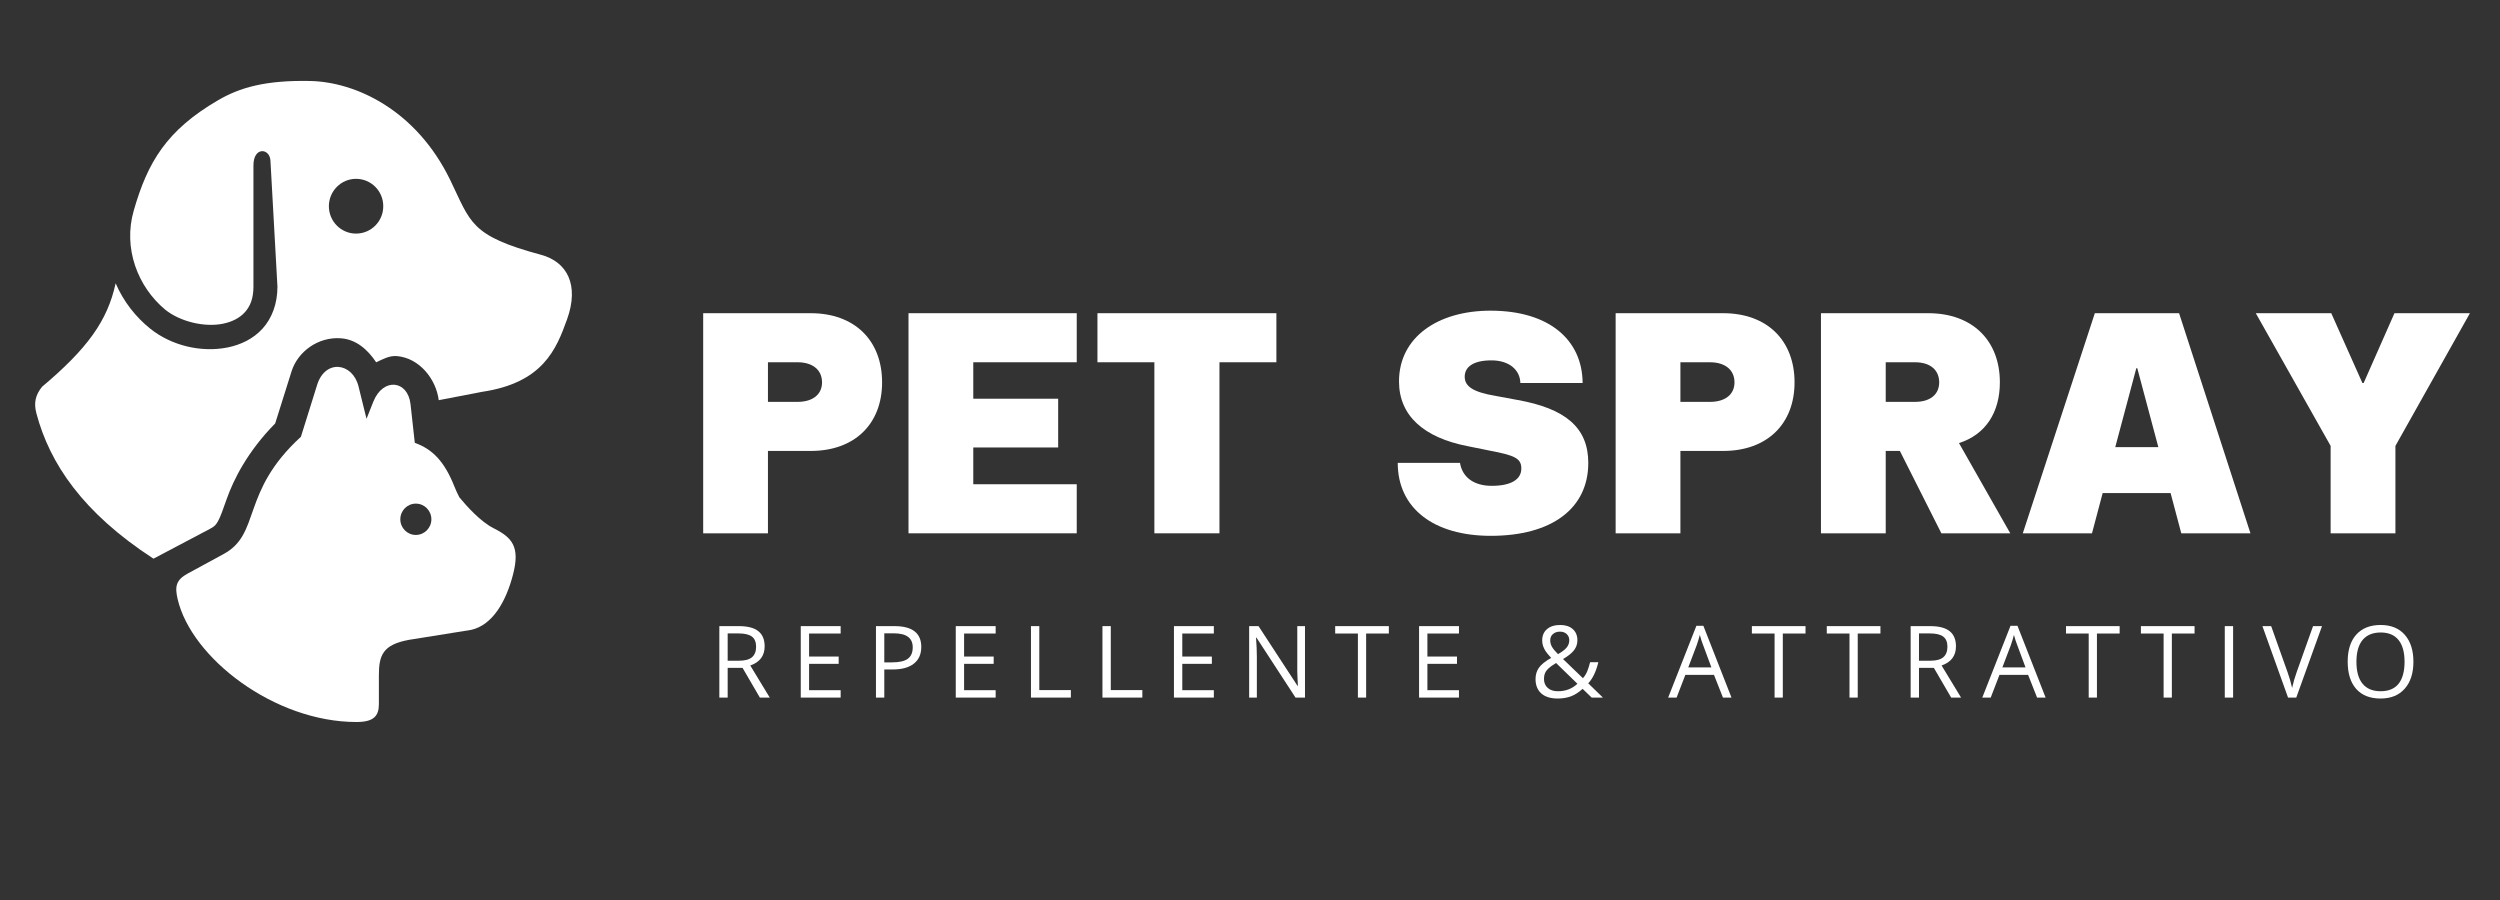<svg xmlns="http://www.w3.org/2000/svg" xmlns:xlink="http://www.w3.org/1999/xlink" width="500" viewBox="0 0 375 135" height="180" preserveAspectRatio="xMidYMid meet"><rect x="0" y="0" width="375" height="135" fill="#333333" stroke="none"/><defs><g></g><clipPath id="1455f6355d"><path d="M 5.027 12 L 86 12 L 86 84 L 5.027 84 Z M 5.027 12 " clip-rule="nonzero"></path></clipPath><clipPath id="980c87f8a2"><path d="M 26 55 L 78 55 L 78 108.887 L 26 108.887 Z M 26 55 " clip-rule="nonzero"></path></clipPath></defs><g clip-path="url(#1455f6355d)"><path fill="#ffffff" d="M 53.406 26.824 C 55.664 26.824 57.496 28.66 57.488 30.934 C 57.496 33.203 55.664 35.039 53.406 35.039 C 51.16 35.039 49.332 33.203 49.332 30.934 C 49.332 28.668 51.16 26.824 53.406 26.824 Z M 32.746 15.016 C 24.973 19.531 22.145 24.34 20.062 31.586 C 18.434 37.238 20.656 43.016 24.781 46.449 C 27.023 48.25 30.652 49.117 33.418 48.562 C 34.805 48.285 35.945 47.703 36.727 46.84 C 37.504 45.977 38.016 44.812 38.016 43.008 L 38.016 24.809 C 38.016 21.957 40.465 22.219 40.566 24.086 L 41.617 43.008 C 41.617 45.566 40.789 47.734 39.387 49.289 C 37.988 50.832 36.105 51.723 34.133 52.121 C 30.176 52.91 25.727 51.855 22.531 49.297 C 20.387 47.578 18.52 45.238 17.348 42.492 C 16.117 48.145 13.09 52.305 6.301 58.023 C 5.301 59.266 5.047 60.457 5.465 62.02 C 7.449 69.496 12.387 76.895 23.02 83.801 L 31.5 79.324 C 32.238 78.926 32.391 78.727 32.73 78.121 C 33.07 77.516 33.461 76.398 34.012 74.832 C 35.031 71.973 37.074 67.789 41.277 63.516 L 43.719 55.746 C 44.664 52.699 47.777 50.492 51.125 50.742 C 53.449 50.91 55.16 52.449 56.426 54.344 C 57.426 53.887 58.387 53.316 59.539 53.414 C 62.887 53.699 65.402 56.82 65.812 60.027 L 72.301 58.777 C 81.453 57.418 83.441 52.391 85.055 47.914 C 86.934 42.691 85.031 39.266 81.156 38.219 C 70.496 35.352 70.633 33.379 67.527 26.988 C 62.391 16.426 53.285 12.289 46.531 12.148 C 39.777 12.008 35.949 13.152 32.746 15.016 Z M 32.746 15.016 " fill-opacity="1" fill-rule="nonzero"></path></g><g clip-path="url(#980c87f8a2)"><path fill="#ffffff" d="M 62.375 75.543 C 63.668 75.543 64.707 76.598 64.707 77.895 C 64.707 79.188 63.668 80.242 62.375 80.242 C 61.086 80.242 60.047 79.188 60.047 77.895 C 60.047 76.598 61.086 75.543 62.375 75.543 Z M 50.797 55.039 C 49.512 54.938 48.172 55.785 47.566 57.742 L 45.137 65.516 C 36.035 73.836 39.199 80.043 33.531 83.113 L 28.184 86.016 C 26.379 86.988 26.211 87.988 26.641 89.848 C 28.691 98.699 41.164 108.301 53.465 108.301 C 56.035 108.301 56.832 107.418 56.832 105.633 L 56.832 101.297 C 56.832 98.309 57.402 96.707 61.328 95.98 L 70.68 94.48 C 73.891 93.758 75.922 90.215 76.969 86.121 C 78.016 82.023 76.84 80.641 74.047 79.238 C 72.082 78.25 70 75.93 68.906 74.598 C 68.645 74.102 68.391 73.559 68.156 72.969 C 66.656 69.195 64.883 67.387 62.219 66.422 C 62.219 66.422 61.789 62.562 61.578 60.625 C 61.172 57.012 57.453 56.594 55.996 60.258 L 54.977 62.82 L 53.781 57.973 C 53.336 56.172 52.09 55.141 50.797 55.039 Z M 50.797 55.039 " fill-opacity="1" fill-rule="nonzero"></path></g><g fill="#ffffff" fill-opacity="1"><g transform="translate(103.732, 79.996)"><g><path d="M 28.582 -22.641 C 28.582 -28.914 24.48 -33.016 17.875 -33.016 L 1.746 -33.016 L 1.746 0 L 11.461 0 L 11.461 -12.355 L 17.875 -12.355 C 24.48 -12.355 28.582 -16.414 28.582 -22.641 Z M 15.895 -19.715 L 11.461 -19.715 L 11.461 -25.656 L 15.895 -25.656 C 18.207 -25.656 19.574 -24.48 19.574 -22.641 C 19.574 -20.848 18.207 -19.715 15.895 -19.715 Z M 15.895 -19.715 "></path></g></g></g><g fill="#ffffff" fill-opacity="1"><g transform="translate(134.53, 79.996)"><g><path d="M 26.98 -25.656 L 26.98 -33.016 L 1.746 -33.016 L 1.746 0 L 26.98 0 L 26.98 -7.359 L 11.461 -7.359 L 11.461 -12.875 L 24.195 -12.875 L 24.195 -20.188 L 11.461 -20.188 L 11.461 -25.656 Z M 26.98 -25.656 "></path></g></g></g><g fill="#ffffff" fill-opacity="1"><g transform="translate(164.384, 79.996)"><g><path d="M 27.074 -33.016 L 0.234 -33.016 L 0.234 -25.656 L 8.773 -25.656 L 8.773 0 L 18.535 0 L 18.535 -25.656 L 27.074 -25.656 Z M 27.074 -33.016 "></path></g></g></g><g fill="#ffffff" fill-opacity="1"><g transform="translate(193.154, 79.996)"><g></g></g></g><g fill="#ffffff" fill-opacity="1"><g transform="translate(208.765, 79.996)"><g><path d="M 0.895 -10.566 C 0.895 -3.727 6.32 0.379 14.855 0.379 C 24.008 0.379 29.477 -3.727 29.477 -10.566 C 29.477 -15.895 25.988 -18.727 18.867 -20 L 15.566 -20.613 C 12.215 -21.176 10.941 -22.027 10.941 -23.488 C 10.941 -24.949 12.215 -25.941 14.953 -25.941 C 17.594 -25.941 19.242 -24.527 19.289 -22.547 L 28.629 -22.547 C 28.582 -29.008 23.629 -33.395 14.809 -33.395 C 6.934 -33.395 1.086 -29.43 1.086 -22.781 C 1.086 -17.641 4.812 -14.34 11.414 -13.066 L 14.668 -12.406 C 18.395 -11.695 19.434 -11.273 19.434 -9.715 C 19.434 -8.066 17.875 -7.121 15 -7.121 C 12.215 -7.121 10.566 -8.488 10.234 -10.566 Z M 0.895 -10.566 "></path></g></g></g><g fill="#ffffff" fill-opacity="1"><g transform="translate(240.6, 79.996)"><g><path d="M 28.582 -22.641 C 28.582 -28.914 24.48 -33.016 17.875 -33.016 L 1.746 -33.016 L 1.746 0 L 11.461 0 L 11.461 -12.355 L 17.875 -12.355 C 24.48 -12.355 28.582 -16.414 28.582 -22.641 Z M 15.895 -19.715 L 11.461 -19.715 L 11.461 -25.656 L 15.895 -25.656 C 18.207 -25.656 19.574 -24.48 19.574 -22.641 C 19.574 -20.848 18.207 -19.715 15.895 -19.715 Z M 15.895 -19.715 "></path></g></g></g><g fill="#ffffff" fill-opacity="1"><g transform="translate(271.398, 79.996)"><g><path d="M 30.141 0 L 22.449 -13.535 C 26.461 -14.809 28.582 -18.16 28.582 -22.641 C 28.582 -28.914 24.48 -33.016 17.828 -33.016 L 1.746 -33.016 L 1.746 0 L 11.461 0 L 11.461 -12.355 L 13.582 -12.355 L 19.809 0 Z M 11.461 -25.656 L 15.848 -25.656 C 18.16 -25.656 19.48 -24.48 19.48 -22.641 C 19.48 -20.848 18.16 -19.715 15.848 -19.715 L 11.461 -19.715 Z M 11.461 -25.656 "></path></g></g></g><g fill="#ffffff" fill-opacity="1"><g transform="translate(303.752, 79.996)"><g><path d="M -0.332 0 L 10.047 0 L 11.648 -6.039 L 21.836 -6.039 L 23.441 0 L 33.816 0 L 23.109 -33.016 L 10.473 -33.016 Z M 13.535 -12.922 L 16.695 -24.762 L 16.84 -24.762 L 20 -12.922 Z M 13.535 -12.922 "></path></g></g></g><g fill="#ffffff" fill-opacity="1"><g transform="translate(338.7, 79.996)"><g><path d="M 31.789 -33.016 L 20.469 -33.016 L 15.848 -22.547 L 15.66 -22.547 L 10.988 -33.016 L -0.332 -33.016 L 10.895 -13.113 L 10.895 0 L 20.613 0 L 20.613 -13.113 Z M 31.789 -33.016 "></path></g></g></g><g fill="#ffffff" fill-opacity="1"><g transform="translate(106.432, 104.638)"><g><path d="M 2.719 -4.453 L 2.719 0 L 1.469 0 L 1.469 -10.719 L 4.406 -10.719 C 5.727 -10.719 6.703 -10.461 7.328 -9.953 C 7.953 -9.453 8.266 -8.695 8.266 -7.688 C 8.266 -6.27 7.547 -5.312 6.109 -4.812 L 9.031 0 L 7.547 0 L 4.953 -4.453 Z M 2.719 -5.531 L 4.422 -5.531 C 5.305 -5.531 5.953 -5.703 6.359 -6.047 C 6.773 -6.398 6.984 -6.926 6.984 -7.625 C 6.984 -8.332 6.77 -8.844 6.344 -9.156 C 5.926 -9.469 5.258 -9.625 4.344 -9.625 L 2.719 -9.625 Z M 2.719 -5.531 "></path></g></g></g><g fill="#ffffff" fill-opacity="1"><g transform="translate(118.644, 104.638)"><g><path d="M 7.453 0 L 1.469 0 L 1.469 -10.719 L 7.453 -10.719 L 7.453 -9.609 L 2.719 -9.609 L 2.719 -6.156 L 7.156 -6.156 L 7.156 -5.062 L 2.719 -5.062 L 2.719 -1.109 L 7.453 -1.109 Z M 7.453 0 "></path></g></g></g><g fill="#ffffff" fill-opacity="1"><g transform="translate(129.925, 104.638)"><g><path d="M 8.266 -7.594 C 8.266 -6.508 7.895 -5.676 7.156 -5.094 C 6.414 -4.508 5.359 -4.219 3.984 -4.219 L 2.719 -4.219 L 2.719 0 L 1.469 0 L 1.469 -10.719 L 4.25 -10.719 C 6.926 -10.719 8.266 -9.676 8.266 -7.594 Z M 2.719 -5.281 L 3.844 -5.281 C 4.945 -5.281 5.742 -5.457 6.234 -5.812 C 6.734 -6.176 6.984 -6.75 6.984 -7.531 C 6.984 -8.238 6.75 -8.766 6.281 -9.109 C 5.82 -9.461 5.098 -9.641 4.109 -9.641 L 2.719 -9.641 Z M 2.719 -5.281 "></path></g></g></g><g fill="#ffffff" fill-opacity="1"><g transform="translate(141.895, 104.638)"><g><path d="M 7.453 0 L 1.469 0 L 1.469 -10.719 L 7.453 -10.719 L 7.453 -9.609 L 2.719 -9.609 L 2.719 -6.156 L 7.156 -6.156 L 7.156 -5.062 L 2.719 -5.062 L 2.719 -1.109 L 7.453 -1.109 Z M 7.453 0 "></path></g></g></g><g fill="#ffffff" fill-opacity="1"><g transform="translate(153.176, 104.638)"><g><path d="M 1.469 0 L 1.469 -10.719 L 2.719 -10.719 L 2.719 -1.125 L 7.453 -1.125 L 7.453 0 Z M 1.469 0 "></path></g></g></g><g fill="#ffffff" fill-opacity="1"><g transform="translate(163.899, 104.638)"><g><path d="M 1.469 0 L 1.469 -10.719 L 2.719 -10.719 L 2.719 -1.125 L 7.453 -1.125 L 7.453 0 Z M 1.469 0 "></path></g></g></g><g fill="#ffffff" fill-opacity="1"><g transform="translate(174.623, 104.638)"><g><path d="M 7.453 0 L 1.469 0 L 1.469 -10.719 L 7.453 -10.719 L 7.453 -9.609 L 2.719 -9.609 L 2.719 -6.156 L 7.156 -6.156 L 7.156 -5.062 L 2.719 -5.062 L 2.719 -1.109 L 7.453 -1.109 Z M 7.453 0 "></path></g></g></g><g fill="#ffffff" fill-opacity="1"><g transform="translate(185.904, 104.638)"><g><path d="M 9.844 0 L 8.422 0 L 2.562 -9 L 2.5 -9 C 2.582 -7.938 2.625 -6.969 2.625 -6.094 L 2.625 0 L 1.469 0 L 1.469 -10.719 L 2.875 -10.719 L 8.719 -1.766 L 8.781 -1.766 C 8.77 -1.891 8.75 -2.312 8.719 -3.031 C 8.688 -3.75 8.676 -4.258 8.688 -4.562 L 8.688 -10.719 L 9.844 -10.719 Z M 9.844 0 "></path></g></g></g><g fill="#ffffff" fill-opacity="1"><g transform="translate(200.154, 104.638)"><g><path d="M 4.766 0 L 3.531 0 L 3.531 -9.609 L 0.125 -9.609 L 0.125 -10.719 L 8.172 -10.719 L 8.172 -9.609 L 4.766 -9.609 Z M 4.766 0 "></path></g></g></g><g fill="#ffffff" fill-opacity="1"><g transform="translate(211.391, 104.638)"><g><path d="M 7.453 0 L 1.469 0 L 1.469 -10.719 L 7.453 -10.719 L 7.453 -9.609 L 2.719 -9.609 L 2.719 -6.156 L 7.156 -6.156 L 7.156 -5.062 L 2.719 -5.062 L 2.719 -1.109 L 7.453 -1.109 Z M 7.453 0 "></path></g></g></g><g fill="#ffffff" fill-opacity="1"><g transform="translate(222.672, 104.638)"><g></g></g></g><g fill="#ffffff" fill-opacity="1"><g transform="translate(229.502, 104.638)"><g><path d="M 3.031 -8.578 C 3.031 -8.242 3.117 -7.922 3.297 -7.609 C 3.473 -7.305 3.773 -6.941 4.203 -6.516 C 4.828 -6.879 5.266 -7.219 5.516 -7.531 C 5.766 -7.844 5.891 -8.203 5.891 -8.609 C 5.891 -8.984 5.758 -9.289 5.5 -9.531 C 5.25 -9.77 4.914 -9.891 4.5 -9.891 C 4.062 -9.891 3.707 -9.77 3.438 -9.531 C 3.164 -9.289 3.031 -8.973 3.031 -8.578 Z M 4.172 -0.953 C 5.348 -0.953 6.328 -1.328 7.109 -2.078 L 3.906 -5.188 C 3.363 -4.852 2.977 -4.578 2.75 -4.359 C 2.52 -4.141 2.352 -3.906 2.25 -3.656 C 2.145 -3.406 2.094 -3.125 2.094 -2.812 C 2.094 -2.238 2.281 -1.785 2.656 -1.453 C 3.031 -1.117 3.535 -0.953 4.172 -0.953 Z M 0.828 -2.781 C 0.828 -3.414 0.992 -3.977 1.328 -4.469 C 1.672 -4.957 2.285 -5.453 3.172 -5.953 C 2.754 -6.41 2.469 -6.758 2.312 -7 C 2.164 -7.238 2.047 -7.488 1.953 -7.75 C 1.867 -8.008 1.828 -8.281 1.828 -8.562 C 1.828 -9.289 2.066 -9.859 2.547 -10.266 C 3.023 -10.68 3.691 -10.891 4.547 -10.891 C 5.336 -10.891 5.961 -10.68 6.422 -10.266 C 6.879 -9.859 7.109 -9.297 7.109 -8.578 C 7.109 -8.047 6.941 -7.555 6.609 -7.109 C 6.273 -6.672 5.723 -6.227 4.953 -5.781 L 7.938 -2.906 C 8.207 -3.207 8.426 -3.562 8.594 -3.969 C 8.758 -4.383 8.898 -4.832 9.016 -5.312 L 10.25 -5.312 C 9.914 -3.914 9.41 -2.859 8.734 -2.141 L 10.938 0 L 9.25 0 L 7.891 -1.312 C 7.316 -0.789 6.734 -0.414 6.141 -0.188 C 5.547 0.031 4.879 0.141 4.141 0.141 C 3.086 0.141 2.27 -0.113 1.688 -0.625 C 1.113 -1.145 0.828 -1.863 0.828 -2.781 Z M 0.828 -2.781 "></path></g></g></g><g fill="#ffffff" fill-opacity="1"><g transform="translate(243.393, 104.638)"><g></g></g></g><g fill="#ffffff" fill-opacity="1"><g transform="translate(250.224, 104.638)"><g><path d="M 8.219 0 L 6.875 -3.406 L 2.578 -3.406 L 1.266 0 L 0 0 L 4.234 -10.766 L 5.281 -10.766 L 9.5 0 Z M 6.484 -4.531 L 5.25 -7.859 C 5.082 -8.273 4.914 -8.789 4.75 -9.406 C 4.633 -8.938 4.477 -8.422 4.281 -7.859 L 3.016 -4.531 Z M 6.484 -4.531 "></path></g></g></g><g fill="#ffffff" fill-opacity="1"><g transform="translate(262.656, 104.638)"><g><path d="M 4.766 0 L 3.531 0 L 3.531 -9.609 L 0.125 -9.609 L 0.125 -10.719 L 8.172 -10.719 L 8.172 -9.609 L 4.766 -9.609 Z M 4.766 0 "></path></g></g></g><g fill="#ffffff" fill-opacity="1"><g transform="translate(273.893, 104.638)"><g><path d="M 4.766 0 L 3.531 0 L 3.531 -9.609 L 0.125 -9.609 L 0.125 -10.719 L 8.172 -10.719 L 8.172 -9.609 L 4.766 -9.609 Z M 4.766 0 "></path></g></g></g><g fill="#ffffff" fill-opacity="1"><g transform="translate(285.129, 104.638)"><g><path d="M 2.719 -4.453 L 2.719 0 L 1.469 0 L 1.469 -10.719 L 4.406 -10.719 C 5.727 -10.719 6.703 -10.461 7.328 -9.953 C 7.953 -9.453 8.266 -8.695 8.266 -7.688 C 8.266 -6.27 7.547 -5.312 6.109 -4.812 L 9.031 0 L 7.547 0 L 4.953 -4.453 Z M 2.719 -5.531 L 4.422 -5.531 C 5.305 -5.531 5.953 -5.703 6.359 -6.047 C 6.773 -6.398 6.984 -6.926 6.984 -7.625 C 6.984 -8.332 6.77 -8.844 6.344 -9.156 C 5.926 -9.469 5.258 -9.625 4.344 -9.625 L 2.719 -9.625 Z M 2.719 -5.531 "></path></g></g></g><g fill="#ffffff" fill-opacity="1"><g transform="translate(297.342, 104.638)"><g><path d="M 8.219 0 L 6.875 -3.406 L 2.578 -3.406 L 1.266 0 L 0 0 L 4.234 -10.766 L 5.281 -10.766 L 9.5 0 Z M 6.484 -4.531 L 5.25 -7.859 C 5.082 -8.273 4.914 -8.789 4.75 -9.406 C 4.633 -8.938 4.477 -8.422 4.281 -7.859 L 3.016 -4.531 Z M 6.484 -4.531 "></path></g></g></g><g fill="#ffffff" fill-opacity="1"><g transform="translate(309.774, 104.638)"><g><path d="M 4.766 0 L 3.531 0 L 3.531 -9.609 L 0.125 -9.609 L 0.125 -10.719 L 8.172 -10.719 L 8.172 -9.609 L 4.766 -9.609 Z M 4.766 0 "></path></g></g></g><g fill="#ffffff" fill-opacity="1"><g transform="translate(321.011, 104.638)"><g><path d="M 4.766 0 L 3.531 0 L 3.531 -9.609 L 0.125 -9.609 L 0.125 -10.719 L 8.172 -10.719 L 8.172 -9.609 L 4.766 -9.609 Z M 4.766 0 "></path></g></g></g><g fill="#ffffff" fill-opacity="1"><g transform="translate(332.247, 104.638)"><g><path d="M 1.469 0 L 1.469 -10.719 L 2.719 -10.719 L 2.719 0 Z M 1.469 0 "></path></g></g></g><g fill="#ffffff" fill-opacity="1"><g transform="translate(339.363, 104.638)"><g><path d="M 7.594 -10.719 L 8.938 -10.719 L 5.078 0 L 3.844 0 L 0 -10.719 L 1.312 -10.719 L 3.781 -3.781 C 4.062 -2.988 4.285 -2.211 4.453 -1.453 C 4.629 -2.242 4.859 -3.035 5.141 -3.828 Z M 7.594 -10.719 "></path></g></g></g><g fill="#ffffff" fill-opacity="1"><g transform="translate(351.231, 104.638)"><g><path d="M 10.781 -5.375 C 10.781 -3.656 10.344 -2.305 9.469 -1.328 C 8.602 -0.348 7.398 0.141 5.859 0.141 C 4.273 0.141 3.055 -0.336 2.203 -1.297 C 1.348 -2.266 0.922 -3.629 0.922 -5.391 C 0.922 -7.129 1.348 -8.477 2.203 -9.438 C 3.066 -10.406 4.289 -10.891 5.875 -10.891 C 7.414 -10.891 8.617 -10.398 9.484 -9.422 C 10.348 -8.441 10.781 -7.094 10.781 -5.375 Z M 2.234 -5.375 C 2.234 -3.926 2.539 -2.828 3.156 -2.078 C 3.781 -1.328 4.68 -0.953 5.859 -0.953 C 7.047 -0.953 7.941 -1.32 8.547 -2.062 C 9.148 -2.812 9.453 -3.914 9.453 -5.375 C 9.453 -6.812 9.148 -7.898 8.547 -8.641 C 7.941 -9.391 7.051 -9.766 5.875 -9.766 C 4.688 -9.766 3.781 -9.391 3.156 -8.641 C 2.539 -7.891 2.234 -6.801 2.234 -5.375 Z M 2.234 -5.375 "></path></g></g></g></svg>